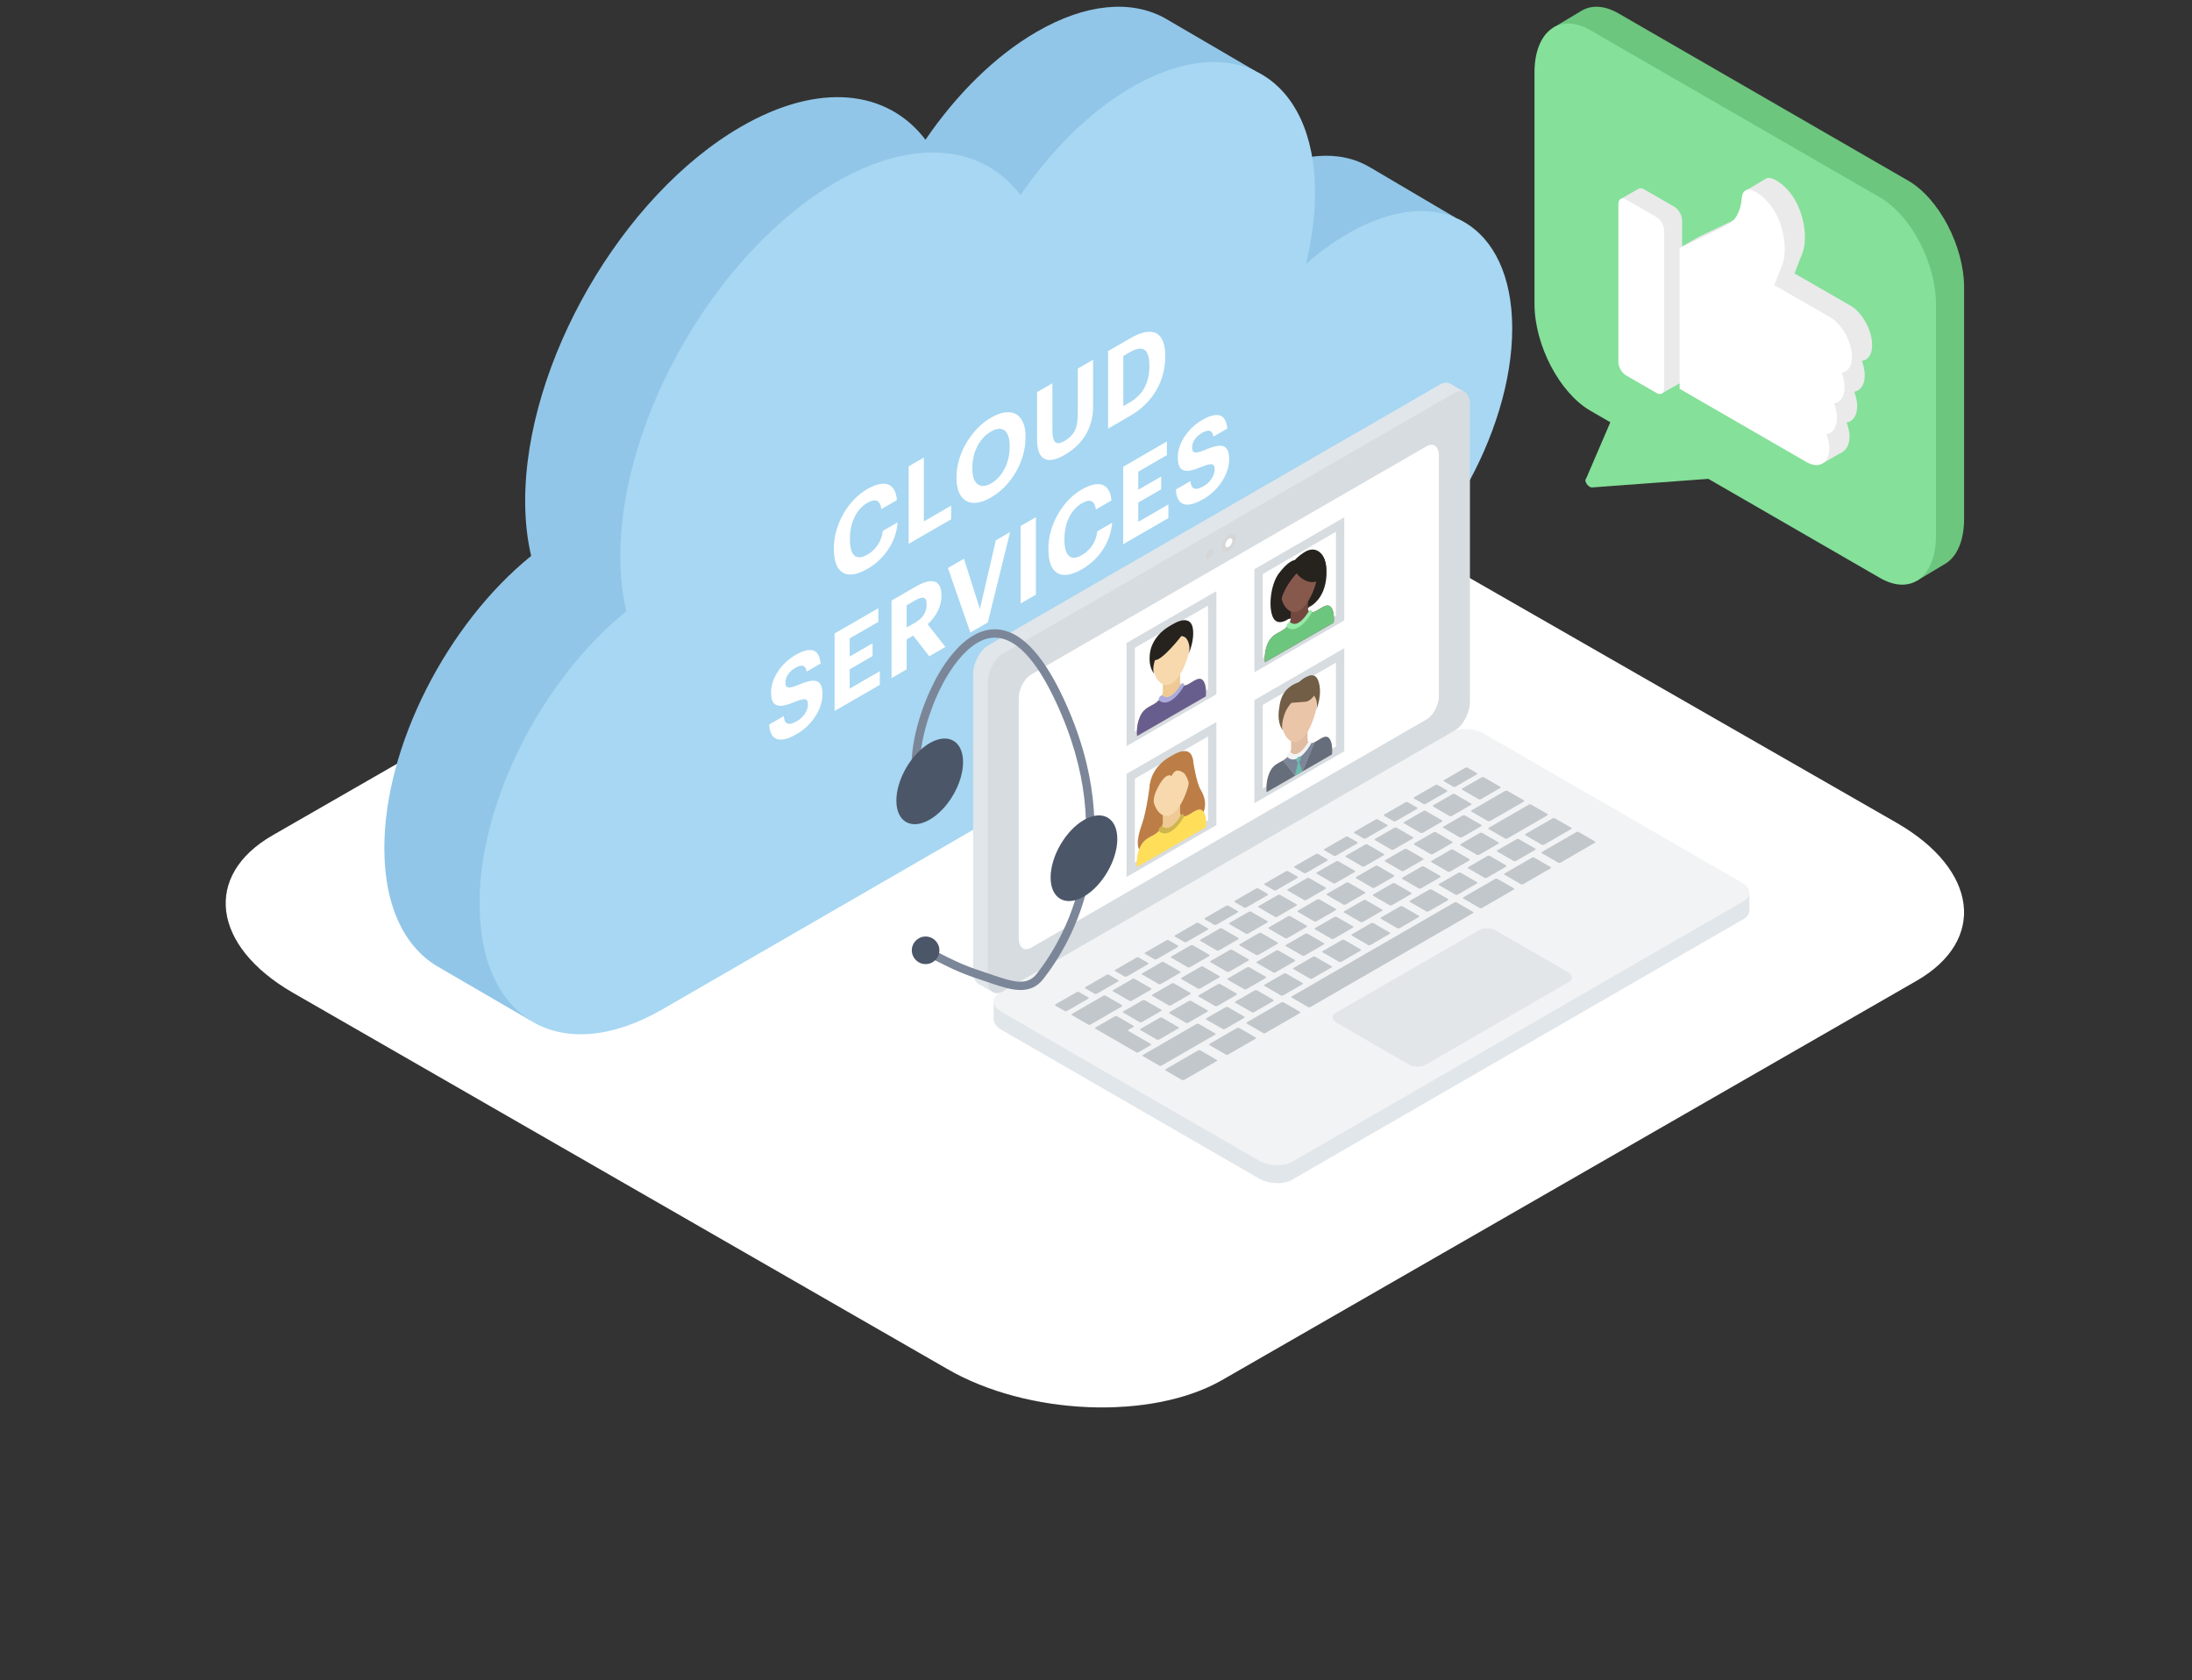<?xml version="1.0" encoding="utf-8" ?>
<svg xmlns="http://www.w3.org/2000/svg" xmlns:xlink="http://www.w3.org/1999/xlink" width="518" height="397">
	<rect width="100%" height="100%" fill="#333333" stroke="none"/>
	<path transform="translate(53.328 96.593)" d="M15.884 138.005L170.497 226.898C189.437 237.907 218.794 239.102 235.462 229.54L399.608 135.174C416.212 125.612 414.128 108.941 394.936 97.869L240.133 9.102C220.878 -1.907 191.836 -3.102 175.169 6.46L11.023 100.826C-5.328 110.262 -3.308 126.933 15.884 138.005Z" fill-rule="evenodd"/>
	<path fill="white" transform="translate(53.328 96.593)" d="M15.884 138.005L170.497 226.898C189.437 237.907 218.794 239.102 235.462 229.54L399.608 135.174C416.212 125.612 414.128 108.941 394.936 97.869L240.133 9.102C220.878 -1.907 191.836 -3.102 175.169 6.46L11.023 100.826C-5.328 110.262 -3.308 126.933 15.884 138.005Z" fill-rule="evenodd"/>
	<path fill="#91C6E8" transform="translate(90.824 1.593)" d="M232.875 37.91L232.872 37.915C225.831 33.728 216.046 34.26 205.223 40.514C201.793 42.495 198.47 44.934 195.302 47.729C196.695 42.019 197.458 36.343 197.458 30.899C197.458 26.079 196.855 21.771 195.753 17.997L205.891 15.218L185.261 3.172C184.974 2.995 184.684 2.824 184.389 2.662L184.067 2.474L184.07 2.495C176.303 -1.593 165.785 -0.794 154.194 5.904C144.292 11.625 135.172 20.748 127.88 31.429C118.918 19.656 102.757 17.678 84.308 28.338C56.126 44.621 33.279 84.222 33.279 116.788C33.279 121.543 33.78 125.872 34.699 129.77C14.908 145.798 0 174.607 0 198.829C0 212.929 5.059 222.733 13.185 227.127L13.158 227.128L34.696 239.656L30.322 229.025C34.409 228.142 38.755 226.43 43.263 223.825L205.119 130.305L205.117 130.304C205.152 130.283 205.187 130.266 205.223 130.245C226.666 117.855 244.049 87.724 244.049 62.945C244.049 62.022 244.017 61.126 243.969 60.243L253.192 49.882L232.875 37.91Z" fill-rule="evenodd"/>
	<path fill="#A7D7F2" transform="translate(113.308 14.658)" d="M205.223 40.524C201.794 42.506 198.47 44.945 195.303 47.739C196.695 42.03 197.458 36.354 197.458 30.91C197.458 3.3 178.088 -7.892 154.195 5.914C144.292 11.636 135.172 20.758 127.881 31.44C118.918 19.667 102.757 17.688 84.308 28.348C56.126 44.632 33.279 84.232 33.279 116.799C33.279 121.554 33.78 125.883 34.699 129.78C14.908 145.809 0 174.617 0 198.84C0 226.45 19.37 237.641 43.263 223.836L192.791 137.439L205.119 130.316C205.119 130.316 205.117 130.315 205.116 130.314C205.152 130.293 205.187 130.276 205.223 130.256C226.666 117.866 244.049 87.735 244.049 62.956C244.049 38.177 226.666 28.134 205.223 40.524" fill-rule="evenodd"/>
	<path fill="#96B4E0" transform="translate(317.979 144.446)" d="M0.552 0.467L0.448 0.527C0.481 0.541 0.515 0.532 0.552 0.467" fill-rule="evenodd"/>
	<path fill="white" transform="translate(197.058 114.3)" d="M7.959 20.105C6.657 20.857 5.513 21.297 4.522 21.424C3.532 21.553 2.704 21.399 2.039 20.965C1.359 20.555 0.85 19.876 0.51 18.926C0.17 17.981 0 16.797 0 15.379L0 15.174C0 13.792 0.199 12.407 0.599 11.024C0.997 9.641 1.551 8.334 2.261 7.104C2.956 5.882 3.783 4.77 4.744 3.761C5.704 2.753 6.746 1.924 7.87 1.276C8.815 0.729 9.699 0.356 10.52 0.155C11.34 -0.045 12.06 -0.052 12.681 0.137C13.287 0.333 13.786 0.737 14.177 1.346C14.568 1.958 14.81 2.799 14.897 3.877L11.218 6.003C11.085 4.969 10.748 4.323 10.209 4.063C9.67 3.802 8.897 3.961 7.892 4.542C6.636 5.268 5.638 6.374 4.899 7.859C4.16 9.347 3.791 11.044 3.791 12.959L3.791 13.164C3.791 15.076 4.148 16.348 4.866 16.974C5.583 17.601 6.599 17.536 7.914 16.776C8.904 16.204 9.721 15.44 10.364 14.489C11.007 13.538 11.402 12.428 11.55 11.165L15.075 9.127C14.972 10.315 14.728 11.452 14.344 12.536C13.959 13.621 13.457 14.624 12.836 15.545C12.216 16.485 11.491 17.34 10.664 18.106C9.835 18.876 8.934 19.542 7.959 20.105" fill-rule="evenodd"/>
	<path fill="white" transform="translate(214.727 108.12)" d="M0 2.075L3.592 0L3.592 15.09L10.043 11.362L10.043 14.591L0 20.393L0 2.075Z" fill-rule="evenodd"/>
	<path fill="white" transform="translate(226.034 97.406)" d="M8.203 16.812C8.868 16.427 9.47 15.935 10.01 15.333C10.549 14.731 11.011 14.055 11.395 13.303C11.765 12.577 12.053 11.779 12.26 10.907C12.467 10.036 12.57 9.14 12.57 8.218L12.57 8.013C12.57 7.124 12.471 6.372 12.27 5.75C12.071 5.133 11.787 4.665 11.418 4.349C11.033 4.041 10.567 3.901 10.02 3.926C9.474 3.953 8.852 4.165 8.159 4.566C7.464 4.967 6.847 5.465 6.307 6.059C5.767 6.653 5.306 7.316 4.922 8.051C4.537 8.803 4.245 9.606 4.046 10.465C3.847 11.323 3.746 12.215 3.746 13.137L3.746 13.342C3.746 14.282 3.857 15.057 4.079 15.673C4.301 16.288 4.611 16.735 5.011 17.018C5.394 17.325 5.86 17.462 6.406 17.428C6.954 17.393 7.553 17.188 8.203 16.812M8.137 20.155C6.894 20.873 5.771 21.288 4.766 21.399C3.761 21.509 2.911 21.348 2.217 20.911C1.508 20.5 0.96 19.836 0.576 18.914C0.191 17.991 0 16.864 0 15.532L0 15.327C0 13.959 0.203 12.588 0.609 11.209C1.016 9.83 1.589 8.516 2.328 7.269C3.052 6.03 3.909 4.897 4.899 3.861C5.89 2.829 6.975 1.97 8.159 1.287C9.356 0.594 10.453 0.184 11.45 0.051C12.448 -0.081 13.308 0.045 14.034 0.429C14.743 0.839 15.301 1.491 15.707 2.382C16.114 3.274 16.316 4.413 16.316 5.795L16.316 6C16.316 7.368 16.121 8.741 15.729 10.12C15.338 11.499 14.787 12.812 14.078 14.058C13.368 15.305 12.511 16.454 11.506 17.504C10.501 18.554 9.378 19.438 8.137 20.155" fill-rule="evenodd"/>
	<path fill="white" transform="translate(245.078 85.011)" d="M6.54 22.468C4.44 23.681 2.826 23.987 1.696 23.384C0.564 22.781 0 21.26 0 18.817L0 7.647L3.613 5.559L3.613 16.473C3.613 18.01 3.831 19 4.268 19.44C4.703 19.879 5.468 19.783 6.562 19.151C7.626 18.535 8.402 17.752 8.89 16.793C9.378 15.838 9.621 14.524 9.621 12.85L9.621 2.088L13.235 0L13.235 11.018C13.235 13.528 12.659 15.753 11.506 17.691C10.353 19.63 8.697 21.222 6.54 22.468" fill-rule="evenodd"/>
	<path fill="white" transform="translate(261.859 78.394)" d="M5.056 16.737C6.666 15.806 7.853 14.623 8.614 13.183C9.374 11.744 9.756 10.068 9.756 8.156L9.756 7.951C9.756 6.072 9.382 4.852 8.636 4.293C7.89 3.734 6.682 3.935 5.012 4.901L3.593 5.72L3.593 17.582L5.056 16.737ZM0 4.568L5.189 1.57C6.577 0.767 7.793 0.276 8.836 0.091C9.878 -0.092 10.746 0 11.441 0.366C12.12 0.76 12.634 1.41 12.982 2.319C13.328 3.23 13.503 4.368 13.503 5.733L13.503 5.938C13.503 7.305 13.328 8.652 12.982 9.979C12.634 11.306 12.113 12.576 11.418 13.779C10.723 14.984 9.856 16.103 8.813 17.142C7.772 18.179 6.556 19.098 5.166 19.901L0 22.886L0 4.568Z" fill-rule="evenodd"/>
	<path fill="white" transform="translate(181.772 153.599)" d="M6.54 19.842C5.446 20.475 4.5 20.881 3.702 21.061C2.904 21.24 2.238 21.219 1.707 20.996C1.175 20.775 0.769 20.377 0.487 19.805C0.207 19.233 0.044 18.498 0 17.602L3.436 15.617C3.48 16.001 3.555 16.347 3.658 16.654C3.762 16.961 3.932 17.174 4.168 17.293C4.404 17.43 4.711 17.472 5.088 17.416C5.465 17.361 5.949 17.16 6.54 16.819C7.338 16.358 7.974 15.764 8.446 15.037C8.919 14.312 9.156 13.589 9.156 12.87C9.156 12.511 9.108 12.231 9.012 12.03C8.916 11.827 8.757 11.696 8.535 11.637C8.299 11.604 7.988 11.633 7.604 11.726C7.22 11.821 6.739 11.981 6.163 12.213C5.144 12.648 4.274 12.941 3.559 13.09C2.841 13.24 2.254 13.225 1.796 13.047C1.322 12.893 0.978 12.564 0.765 12.055C0.55 11.548 0.443 10.85 0.443 9.963C0.443 9.178 0.58 8.375 0.853 7.55C1.127 6.727 1.515 5.922 2.017 5.138C2.519 4.369 3.126 3.644 3.835 2.96C4.545 2.278 5.335 1.684 6.208 1.18C7.995 0.147 9.396 -0.209 10.408 0.117C11.421 0.441 12.002 1.471 12.148 3.203L8.846 5.112C8.742 4.352 8.469 3.901 8.025 3.754C7.582 3.61 6.976 3.759 6.208 4.203C5.409 4.664 4.814 5.201 4.423 5.813C4.031 6.423 3.835 7.036 3.835 7.654C3.835 7.978 3.876 8.241 3.957 8.443C4.038 8.644 4.19 8.765 4.412 8.809C4.619 8.877 4.914 8.87 5.299 8.784C5.683 8.699 6.177 8.533 6.783 8.285C7.744 7.867 8.587 7.572 9.311 7.403C10.035 7.231 10.642 7.211 11.129 7.34C11.617 7.486 11.982 7.813 12.227 8.322C12.471 8.83 12.593 9.557 12.593 10.496C12.593 11.319 12.452 12.164 12.172 13.036C11.89 13.91 11.491 14.75 10.975 15.562C10.457 16.393 9.82 17.178 9.067 17.922C8.314 18.663 7.471 19.305 6.54 19.842" fill-rule="evenodd"/>
	<path fill="white" transform="translate(197.224 143.723)" d="M0 5.97L10.331 0L10.331 3.229L3.569 7.136L3.569 11.415L8.979 8.289L8.979 11.311L3.569 14.437L3.569 18.997L10.687 14.885L10.687 18.114L0 24.288L0 5.97Z" fill-rule="evenodd"/>
	<path fill="white" transform="translate(210.681 137.326)" d="M5.587 9.793C6.488 9.272 7.165 8.658 7.615 7.955C8.066 7.252 8.292 6.463 8.292 5.592L8.292 5.488C8.292 4.551 8.06 4.031 7.594 3.933C7.128 3.834 6.46 4.037 5.587 4.541L3.569 5.707L3.569 10.959L5.587 9.793ZM0 4.592L5.676 1.313C6.608 0.773 7.45 0.398 8.203 0.186C8.957 -0.027 9.6 -0.057 10.132 0.097C10.665 0.25 11.074 0.593 11.363 1.127C11.65 1.66 11.795 2.397 11.795 3.337L11.795 3.439C11.795 4.14 11.714 4.802 11.551 5.426C11.389 6.049 11.159 6.642 10.864 7.205C10.568 7.769 10.221 8.303 9.821 8.807C9.423 9.312 8.994 9.772 8.536 10.189L12.726 15.557L8.912 17.76L5.122 12.881L3.569 13.777L3.569 20.848L0 22.91L0 4.592Z" fill-rule="evenodd"/>
	<path fill="white" transform="translate(224.006 125.726)" d="M0 8.493L3.791 6.302L7.56 18.191L11.329 1.946L14.699 0L9.423 21.366L5.299 23.749L0 8.493Z" fill-rule="evenodd"/>
	<path fill="white" transform="translate(241.188 122.203)" d="M0 2.088L3.613 0L3.613 18.318L0 20.406L0 2.088Z" fill-rule="evenodd"/>
	<path fill="white" transform="translate(247.75 114.395)" d="M7.959 20.105C6.657 20.857 5.513 21.298 4.522 21.425C3.532 21.553 2.705 21.399 2.039 20.964C1.359 20.555 0.85 19.875 0.51 18.927C0.17 17.981 0 16.798 0 15.38L0 15.175C0 13.793 0.199 12.408 0.599 11.024C0.997 9.641 1.552 8.335 2.261 7.105C2.956 5.882 3.783 4.769 4.744 3.761C5.705 2.753 6.746 1.925 7.87 1.275C8.815 0.73 9.699 0.355 10.52 0.155C11.34 -0.045 12.06 -0.051 12.681 0.136C13.287 0.334 13.786 0.736 14.178 1.346C14.568 1.959 14.81 2.798 14.897 3.876L11.218 6.003C11.085 4.968 10.749 4.324 10.209 4.063C9.67 3.802 8.897 3.961 7.893 4.542C6.636 5.268 5.638 6.375 4.899 7.859C4.16 9.347 3.791 11.044 3.791 12.959L3.791 13.164C3.791 15.076 4.148 16.347 4.866 16.974C5.583 17.601 6.599 17.536 7.914 16.775C8.904 16.204 9.722 15.441 10.364 14.489C11.007 13.537 11.402 12.428 11.55 11.166L15.075 9.128C14.973 10.314 14.728 11.453 14.344 12.535C13.959 13.621 13.457 14.624 12.836 15.544C12.216 16.486 11.491 17.339 10.664 18.107C9.835 18.876 8.934 19.543 7.959 20.105" fill-rule="evenodd"/>
	<path fill="white" transform="translate(265.419 104.32)" d="M0 5.971L10.331 0L10.331 3.229L3.569 7.137L3.569 11.416L8.979 8.289L8.979 11.311L3.569 14.438L3.569 18.998L10.686 14.885L10.686 18.114L0 24.289L0 5.971Z" fill-rule="evenodd"/>
	<path fill="white" transform="translate(277.878 98.069)" d="M6.541 19.843C5.446 20.475 4.501 20.88 3.703 21.06C2.904 21.24 2.239 21.218 1.707 20.997C1.176 20.775 0.769 20.376 0.488 19.805C0.207 19.233 0.045 18.498 0 17.603L3.437 15.616C3.481 16.001 3.555 16.347 3.659 16.654C3.762 16.962 3.932 17.174 4.169 17.293C4.404 17.431 4.712 17.472 5.089 17.416C5.465 17.361 5.949 17.161 6.541 16.82C7.339 16.359 7.974 15.765 8.447 15.038C8.92 14.312 9.157 13.589 9.157 12.87C9.157 12.511 9.108 12.23 9.013 12.031C8.917 11.827 8.758 11.697 8.536 11.637C8.3 11.604 7.989 11.633 7.605 11.726C7.221 11.822 6.74 11.982 6.163 12.213C5.144 12.648 4.275 12.941 3.56 13.091C2.841 13.239 2.255 13.226 1.796 13.047C1.322 12.893 0.979 12.564 0.766 12.054C0.551 11.548 0.444 10.85 0.444 9.963C0.444 9.178 0.58 8.374 0.854 7.55C1.127 6.726 1.516 5.922 2.018 5.138C2.52 4.368 3.126 3.644 3.836 2.96C4.545 2.277 5.336 1.683 6.208 1.179C7.996 0.147 9.396 -0.208 10.409 0.117C11.421 0.441 12.002 1.47 12.149 3.204L8.847 5.113C8.742 4.352 8.47 3.9 8.026 3.753C7.582 3.611 6.977 3.759 6.208 4.202C5.41 4.663 4.814 5.201 4.423 5.812C4.032 6.423 3.836 7.036 3.836 7.654C3.836 7.978 3.876 8.241 3.957 8.443C4.039 8.644 4.19 8.765 4.412 8.809C4.619 8.876 4.915 8.87 5.3 8.784C5.684 8.699 6.178 8.532 6.784 8.286C7.745 7.868 8.588 7.572 9.312 7.402C10.036 7.232 10.643 7.211 11.13 7.339C11.617 7.486 11.983 7.814 12.228 8.323C12.472 8.829 12.593 9.556 12.593 10.495C12.593 11.318 12.453 12.165 12.172 13.036C11.891 13.909 11.491 14.749 10.975 15.562C10.457 16.392 9.821 17.177 9.068 17.921C8.314 18.663 7.472 19.305 6.541 19.843" fill-rule="evenodd"/>
	<path fill="#E1E6EA" transform="matrix(-1 0 0 1 241.048 236.841)" d="M6.237 0L6.237 3.893C6.237 3.893 -0.337 3.368 0.014 3.298C0.364 3.227 6.237 0 6.237 0" fill-rule="evenodd"/>
	<path fill="#E1E6EA" transform="matrix(-1 0 0 1 413.382 211.018)" d="M0 0L0 4.227L5.875 2.114L0 0Z" fill-rule="evenodd"/>
	<path fill="#E1E6EA" transform="matrix(-1 0 0 1 413.382 176.494)" d="M108.128 102.333L1.327 40.67C0.44 40.159 0.004 39.472 0 38.75C-0.005 37.872 0.632 36.943 1.88 36.224L62.741 1.085C65.01 -0.226 68.477 -0.369 70.443 0.766L177.245 62.428C179.211 63.563 178.962 65.564 176.692 66.875L115.831 102.013C113.561 103.324 110.094 103.468 108.128 102.333" fill-rule="evenodd"/>
	<path fill="#E1E6EA" transform="matrix(-1 0 0 1 234.811 228.718)" d="M3.536 3.815L0.076 5.773L0 0L3.536 3.815Z" fill-rule="evenodd"/>
	<path fill="#E1E6EA" transform="matrix(-1 0 0 1 346.247 90.784)" d="M3.387 0L0 1.92L5.385 5.391L3.387 0Z" fill-rule="evenodd"/>
	<path fill="#E1E6EA" transform="matrix(-1 0 0 1 343.908 90.414)" d="M110.376 141.897L3.574 80.235C1.608 79.099 0 76.026 0 73.404L0 3.128C0 0.506 1.608 -0.71 3.574 0.426L110.376 62.087C112.342 63.222 113.951 66.296 113.951 68.918L113.951 139.194C113.951 141.815 112.342 143.032 110.376 141.897" fill-rule="evenodd"/>
	<path fill="#F2F3F4" transform="matrix(-1 0 0 1 413.382 172.267)" d="M108.128 102.333L1.327 40.67C0.44 40.159 0.004 39.472 0 38.751C-0.005 37.872 0.632 36.943 1.88 36.224L62.741 1.085C65.01 -0.226 68.477 -0.369 70.443 0.766L177.245 62.428C179.211 63.563 178.962 65.564 176.692 66.875L115.831 102.013C113.561 103.324 110.094 103.468 108.128 102.333" fill-rule="evenodd"/>
	<path fill="#D7DCE0" transform="matrix(-1 0 0 1 347.365 92.381)" d="M110.376 141.896L3.574 80.235C1.609 79.099 0 76.026 0 73.405L0 3.128C0 0.506 1.609 -0.71 3.574 0.425L110.376 62.088C112.342 63.222 113.951 66.296 113.951 68.918L113.951 139.195C113.951 141.815 112.342 143.032 110.376 141.896" fill-rule="evenodd"/>
	<path fill="white" transform="matrix(-1 0 0 1 340.033 105.104)" d="M96.376 118.856L2.91 64.893C1.31 63.969 0 61.467 0 59.333L0 2.546C0 0.412 1.31 -0.578 2.91 0.346L96.376 54.309C97.977 55.233 99.286 57.735 99.286 59.869L99.286 116.656C99.286 118.79 97.977 119.78 96.376 118.856" fill-rule="evenodd"/>
	<path fill="#D6D6D6" transform="matrix(-1 0 0 1 292.091 126.059)" d="M3.403 3.179C3.403 4.265 2.64 4.704 1.701 4.162C0.762 3.62 0 2.299 0 1.215C0 0.13 0.762 -0.31 1.701 0.232C2.64 0.775 3.403 2.095 3.403 3.179" fill-rule="evenodd"/>
	<path fill="white" transform="matrix(-1 0 0 1 291.218 127.187)" d="M1.656 1.548C1.656 2.075 1.285 2.29 0.828 2.025C0.37 1.762 0 1.119 0 0.591C0 0.063 0.37 -0.151 0.828 0.113C1.285 0.377 1.656 1.02 1.656 1.548" fill-rule="evenodd"/>
	<path fill="#D6D6D6" transform="matrix(-1 0 0 1 286.644 129.828)" d="M1.656 1.548C1.656 2.075 1.285 2.29 0.828 2.025C0.37 1.762 0 1.119 0 0.591C0 0.063 0.37 -0.151 0.828 0.113C1.285 0.377 1.656 1.02 1.656 1.548" fill-rule="evenodd"/>
	<path fill="#C2C7CC" transform="matrix(-1 0 0 1 354.619 183.627)" d="M3.973 0.048L0.083 2.294C-0.053 2.373 -0.018 2.52 0.16 2.624L4.613 5.195C4.791 5.298 5.047 5.318 5.183 5.239L9.074 2.993C9.21 2.915 9.175 2.766 8.997 2.663L4.545 0.093C4.366 -0.01 4.109 -0.031 3.973 0.048" fill-rule="evenodd"/>
	<path fill="#C2C7CC" transform="matrix(-1 0 0 1 347.743 187.597)" d="M0.161 2.624L4.613 5.194C4.793 5.298 5.049 5.318 5.185 5.239L9.075 2.993C9.211 2.914 9.177 2.766 8.997 2.664L4.545 0.093C4.366 -0.01 4.109 -0.031 3.974 0.048L0.083 2.294C-0.053 2.373 -0.019 2.52 0.161 2.624" fill-rule="evenodd"/>
	<path fill="#C2C7CC" transform="matrix(-1 0 0 1 340.867 191.567)" d="M0.161 2.624L4.613 5.194C4.792 5.298 5.049 5.318 5.185 5.239L9.075 2.993C9.211 2.914 9.177 2.767 8.997 2.664L4.545 0.093C4.366 -0.01 4.109 -0.031 3.973 0.048L0.083 2.294C-0.053 2.373 -0.019 2.52 0.161 2.624" fill-rule="evenodd"/>
	<path fill="#C2C7CC" transform="matrix(-1 0 0 1 333.991 195.537)" d="M5.184 5.24L9.074 2.993C9.211 2.914 9.176 2.767 8.997 2.663L4.544 0.092C4.366 -0.01 4.11 -0.031 3.974 0.048L0.083 2.294C-0.053 2.372 -0.018 2.521 0.161 2.624L4.613 5.194C4.792 5.297 5.048 5.318 5.184 5.24" fill-rule="evenodd"/>
	<path fill="#C2C7CC" transform="matrix(-1 0 0 1 327.115 199.507)" d="M8.997 2.663L4.545 0.093C4.366 -0.01 4.11 -0.031 3.974 0.048L0.083 2.294C-0.053 2.373 -0.018 2.521 0.161 2.624L4.613 5.195C4.792 5.297 5.048 5.318 5.184 5.239L9.074 2.993C9.211 2.915 9.175 2.767 8.997 2.663" fill-rule="evenodd"/>
	<path fill="#C2C7CC" transform="matrix(-1 0 0 1 320.239 203.477)" d="M8.997 2.663L4.545 0.093C4.366 -0.01 4.109 -0.031 3.974 0.048L0.083 2.294C-0.053 2.373 -0.019 2.521 0.161 2.624L4.613 5.195C4.792 5.297 5.048 5.318 5.184 5.239L9.075 2.993C9.211 2.915 9.176 2.767 8.997 2.663" fill-rule="evenodd"/>
	<path fill="#C2C7CC" transform="matrix(-1 0 0 1 313.363 207.447)" d="M0.161 2.624L4.612 5.194C4.792 5.297 5.048 5.318 5.184 5.239L9.075 2.993C9.211 2.914 9.176 2.767 8.996 2.663L4.545 0.093C4.365 -0.01 4.109 -0.031 3.973 0.048L0.083 2.295C-0.053 2.372 -0.019 2.52 0.161 2.624" fill-rule="evenodd"/>
	<path fill="#C2C7CC" transform="matrix(-1 0 0 1 306.487 211.416)" d="M8.997 2.663L4.545 0.093C4.366 -0.01 4.11 -0.031 3.974 0.048L0.083 2.295C-0.053 2.373 -0.018 2.52 0.161 2.624L4.613 5.194C4.791 5.297 5.048 5.318 5.185 5.239L9.074 2.993C9.21 2.915 9.176 2.767 8.997 2.663" fill-rule="evenodd"/>
	<path fill="#C2C7CC" transform="matrix(-1 0 0 1 299.611 215.387)" d="M8.997 2.663L4.545 0.093C4.366 -0.01 4.11 -0.031 3.974 0.048L0.083 2.294C-0.053 2.373 -0.018 2.52 0.161 2.624L4.613 5.194C4.792 5.297 5.048 5.318 5.184 5.239L9.074 2.992C9.211 2.915 9.176 2.766 8.997 2.663" fill-rule="evenodd"/>
	<path fill="#C2C7CC" transform="matrix(-1 0 0 1 292.735 219.356)" d="M8.997 2.663L4.544 0.093C4.366 -0.01 4.109 -0.031 3.974 0.048L0.083 2.294C-0.053 2.372 -0.018 2.52 0.161 2.624L4.613 5.194C4.792 5.297 5.048 5.318 5.184 5.239L9.074 2.992C9.211 2.915 9.175 2.766 8.997 2.663" fill-rule="evenodd"/>
	<path fill="#C2C7CC" transform="matrix(-1 0 0 1 285.859 223.326)" d="M8.997 2.663L4.545 0.093C4.366 -0.01 4.109 -0.031 3.974 0.048L0.083 2.294C-0.053 2.372 -0.019 2.52 0.161 2.624L4.613 5.194C4.792 5.298 5.048 5.318 5.184 5.239L9.075 2.993C9.211 2.915 9.176 2.766 8.997 2.663" fill-rule="evenodd"/>
	<path fill="#C2C7CC" transform="matrix(-1 0 0 1 278.983 227.296)" d="M8.997 2.664L4.545 0.093C4.365 -0.01 4.109 -0.031 3.973 0.048L0.083 2.294C-0.053 2.373 -0.019 2.52 0.161 2.624L4.613 5.195C4.792 5.298 5.049 5.318 5.185 5.239L9.075 2.993C9.211 2.915 9.177 2.766 8.997 2.664" fill-rule="evenodd"/>
	<path fill="#C2C7CC" transform="matrix(-1 0 0 1 272.107 231.266)" d="M8.997 2.664L4.545 0.093C4.365 -0.01 4.109 -0.031 3.973 0.048L0.083 2.294C-0.053 2.373 -0.019 2.52 0.161 2.624L4.613 5.195C4.792 5.298 5.049 5.318 5.184 5.239L9.075 2.993C9.211 2.915 9.177 2.767 8.997 2.664" fill-rule="evenodd"/>
	<path fill="#C2C7CC" transform="matrix(-1 0 0 1 265.231 235.236)" d="M11.86 4.317L4.544 0.093C4.366 -0.011 4.11 -0.031 3.974 0.049L0.083 2.294C-0.053 2.373 -0.018 2.52 0.161 2.624L7.476 6.848C7.655 6.951 7.912 6.971 8.048 6.892L11.937 4.646C12.074 4.568 12.039 4.419 11.86 4.317" fill-rule="evenodd"/>
	<path fill="#C2C7CC" transform="matrix(-1 0 0 1 350.143 192.636)" d="M5.185 5.239L9.075 2.993C9.211 2.914 9.176 2.766 8.997 2.664L4.544 0.093C4.366 -0.01 4.11 -0.031 3.974 0.048L0.083 2.294C-0.053 2.372 -0.018 2.52 0.161 2.624L4.613 5.194C4.792 5.298 5.048 5.318 5.185 5.239" fill-rule="evenodd"/>
	<path fill="#C2C7CC" transform="matrix(-1 0 0 1 343.267 196.606)" d="M3.973 0.048L0.083 2.294C-0.053 2.373 -0.018 2.521 0.16 2.623L4.613 5.195C4.791 5.297 5.048 5.318 5.183 5.239L9.074 2.993C9.21 2.915 9.175 2.767 8.997 2.663L4.544 0.093C4.366 -0.01 4.109 -0.031 3.973 0.048" fill-rule="evenodd"/>
	<path fill="#C2C7CC" transform="matrix(-1 0 0 1 336.391 200.576)" d="M5.184 5.239L9.074 2.993C9.21 2.914 9.175 2.767 8.996 2.663L4.544 0.092C4.366 -0.01 4.109 -0.031 3.974 0.048L0.083 2.294C-0.053 2.372 -0.018 2.521 0.161 2.624L4.612 5.194C4.792 5.297 5.048 5.318 5.184 5.239" fill-rule="evenodd"/>
	<path fill="#C2C7CC" transform="matrix(-1 0 0 1 329.515 204.545)" d="M3.973 0.048L0.083 2.294C-0.053 2.373 -0.018 2.521 0.161 2.623L4.613 5.195C4.792 5.297 5.048 5.318 5.184 5.239L9.074 2.993C9.21 2.915 9.176 2.767 8.996 2.663L4.545 0.093C4.365 -0.01 4.109 -0.031 3.973 0.048" fill-rule="evenodd"/>
	<path fill="#C2C7CC" transform="matrix(-1 0 0 1 322.639 208.515)" d="M3.973 0.048L0.083 2.294C-0.053 2.373 -0.018 2.521 0.161 2.624L4.613 5.195C4.792 5.297 5.048 5.318 5.184 5.239L9.074 2.993C9.21 2.915 9.176 2.767 8.996 2.663L4.545 0.093C4.365 -0.01 4.109 -0.031 3.973 0.048" fill-rule="evenodd"/>
	<path fill="#C2C7CC" transform="matrix(-1 0 0 1 315.763 212.485)" d="M3.973 0.048L0.083 2.294C-0.053 2.373 -0.018 2.521 0.161 2.624L4.613 5.195C4.791 5.297 5.048 5.318 5.184 5.239L9.074 2.993C9.21 2.915 9.175 2.767 8.996 2.663L4.545 0.093C4.365 -0.01 4.109 -0.031 3.973 0.048" fill-rule="evenodd"/>
	<path fill="#C2C7CC" transform="matrix(-1 0 0 1 308.887 216.455)" d="M3.973 0.048L0.083 2.294C-0.053 2.373 -0.018 2.52 0.16 2.624L4.613 5.194C4.791 5.297 5.048 5.318 5.183 5.239L9.074 2.993C9.21 2.915 9.175 2.767 8.997 2.663L4.544 0.093C4.366 -0.01 4.109 -0.031 3.973 0.048" fill-rule="evenodd"/>
	<path fill="#C2C7CC" transform="matrix(-1 0 0 1 302.011 220.425)" d="M3.973 0.048L0.083 2.295C-0.053 2.373 -0.018 2.52 0.161 2.624L4.613 5.194C4.792 5.297 5.048 5.318 5.184 5.239L9.074 2.993C9.21 2.915 9.176 2.767 8.996 2.663L4.545 0.093C4.365 -0.01 4.109 -0.031 3.973 0.048" fill-rule="evenodd"/>
	<path fill="#C2C7CC" transform="matrix(-1 0 0 1 295.135 224.395)" d="M0.161 2.624L4.612 5.194C4.792 5.297 5.048 5.317 5.184 5.239L9.075 2.992C9.211 2.914 9.176 2.766 8.996 2.663L4.545 0.093C4.365 -0.01 4.109 -0.031 3.973 0.048L0.083 2.294C-0.053 2.372 -0.019 2.52 0.161 2.624" fill-rule="evenodd"/>
	<path fill="#C2C7CC" transform="matrix(-1 0 0 1 288.259 228.365)" d="M0.161 2.624L4.613 5.194C4.792 5.298 5.049 5.318 5.185 5.239L9.075 2.993C9.211 2.914 9.176 2.766 8.997 2.664L4.545 0.093C4.365 -0.01 4.109 -0.031 3.973 0.048L0.083 2.294C-0.053 2.372 -0.019 2.52 0.161 2.624" fill-rule="evenodd"/>
	<path fill="#C2C7CC" transform="matrix(-1 0 0 1 281.383 232.335)" d="M0.161 2.624L4.613 5.194C4.792 5.298 5.049 5.318 5.184 5.239L9.075 2.993C9.211 2.914 9.176 2.766 8.997 2.664L4.545 0.093C4.365 -0.01 4.109 -0.031 3.973 0.048L0.083 2.294C-0.053 2.372 -0.019 2.52 0.161 2.624" fill-rule="evenodd"/>
	<path fill="#C2C7CC" transform="matrix(-1 0 0 1 274.507 236.305)" d="M8.997 2.663L4.545 0.093C4.366 -0.01 4.11 -0.031 3.974 0.048L0.083 2.294C-0.053 2.373 -0.018 2.52 0.161 2.623L4.613 5.195C4.792 5.297 5.048 5.318 5.185 5.239L9.074 2.993C9.21 2.915 9.176 2.766 8.997 2.663" fill-rule="evenodd"/>
	<path fill="#C2C7CC" transform="matrix(-1 0 0 1 272.043 240.096)" d="M5.361 3.543L0.083 6.589C-0.053 6.668 -0.018 6.817 0.161 6.92L2.944 8.526C3.122 8.63 3.379 8.65 3.514 8.572L13.177 2.992C13.313 2.914 13.278 2.766 13.099 2.663L8.648 0.093C8.468 -0.01 8.212 -0.031 8.076 0.048L4.186 2.294C4.049 2.372 4.084 2.52 4.263 2.624L5.284 3.213C5.463 3.317 5.498 3.464 5.361 3.543" fill-rule="evenodd"/>
	<path fill="#C2C7CC" transform="matrix(-1 0 0 1 360.187 186.831)" d="M0.161 2.624L8.003 7.152C8.181 7.255 8.437 7.275 8.574 7.196L12.464 4.951C12.6 4.872 12.565 4.723 12.387 4.621L4.544 0.092C4.366 -0.01 4.11 -0.031 3.974 0.048L0.083 2.294C-0.053 2.372 -0.018 2.521 0.161 2.624" fill-rule="evenodd"/>
	<path fill="#C2C7CC" transform="matrix(-1 0 0 1 362.892 198.235)" d="M0.161 2.624L4.612 5.194C4.792 5.297 5.048 5.318 5.184 5.239L9.075 2.993C9.211 2.914 9.176 2.766 8.996 2.663L4.545 0.092C4.366 -0.01 4.109 -0.031 3.974 0.048L0.083 2.294C-0.053 2.372 -0.019 2.52 0.161 2.624" fill-rule="evenodd"/>
	<path fill="#C2C7CC" transform="matrix(-1 0 0 1 356.016 202.205)" d="M0.161 2.624L4.612 5.194C4.792 5.297 5.048 5.318 5.184 5.239L9.075 2.993C9.211 2.914 9.176 2.766 8.996 2.663L4.545 0.092C4.365 -0.01 4.109 -0.031 3.973 0.048L0.083 2.294C-0.053 2.372 -0.019 2.521 0.161 2.624" fill-rule="evenodd"/>
	<path fill="#C2C7CC" transform="matrix(-1 0 0 1 349.14 206.175)" d="M8.997 2.663L4.545 0.093C4.366 -0.01 4.11 -0.031 3.974 0.048L0.083 2.294C-0.053 2.373 -0.018 2.521 0.161 2.623L4.613 5.195C4.791 5.297 5.048 5.318 5.184 5.239L9.074 2.993C9.21 2.915 9.176 2.767 8.997 2.663" fill-rule="evenodd"/>
	<path fill="#C2C7CC" transform="matrix(-1 0 0 1 342.263 210.145)" d="M0.161 2.624L4.613 5.194C4.792 5.297 5.048 5.318 5.184 5.239L9.074 2.993C9.211 2.914 9.175 2.767 8.997 2.663L4.544 0.092C4.366 -0.01 4.11 -0.031 3.974 0.048L0.083 2.294C-0.053 2.372 -0.018 2.521 0.161 2.624" fill-rule="evenodd"/>
	<path fill="#C2C7CC" transform="matrix(-1 0 0 1 335.387 214.114)" d="M0.161 2.624L4.612 5.194C4.792 5.297 5.048 5.318 5.184 5.239L9.074 2.993C9.211 2.914 9.175 2.767 8.997 2.663L4.544 0.093C4.366 -0.01 4.109 -0.031 3.974 0.048L0.083 2.294C-0.053 2.372 -0.018 2.521 0.161 2.624" fill-rule="evenodd"/>
	<path fill="#C2C7CC" transform="matrix(-1 0 0 1 328.512 218.084)" d="M0.161 2.624L4.612 5.194C4.792 5.297 5.048 5.318 5.184 5.239L9.075 2.993C9.211 2.914 9.176 2.767 8.996 2.663L4.545 0.093C4.366 -0.01 4.109 -0.031 3.974 0.048L0.083 2.294C-0.053 2.372 -0.019 2.521 0.161 2.624" fill-rule="evenodd"/>
	<path fill="#C2C7CC" transform="matrix(-1 0 0 1 321.635 222.054)" d="M0.161 2.624L4.612 5.194C4.792 5.297 5.048 5.318 5.184 5.239L9.075 2.993C9.211 2.915 9.176 2.767 8.996 2.663L4.545 0.093C4.365 -0.01 4.109 -0.031 3.973 0.048L0.083 2.294C-0.053 2.372 -0.019 2.521 0.161 2.624" fill-rule="evenodd"/>
	<path fill="#C2C7CC" transform="matrix(-1 0 0 1 314.759 226.024)" d="M0.161 2.624L4.613 5.194C4.792 5.297 5.049 5.318 5.184 5.239L9.075 2.993C9.211 2.914 9.176 2.767 8.997 2.663L4.545 0.093C4.365 -0.01 4.109 -0.031 3.973 0.048L0.083 2.295C-0.053 2.372 -0.019 2.52 0.161 2.624" fill-rule="evenodd"/>
	<path fill="#C2C7CC" transform="matrix(-1 0 0 1 307.883 229.994)" d="M0.161 2.624L4.613 5.194C4.792 5.298 5.048 5.318 5.185 5.239L9.075 2.993C9.211 2.914 9.176 2.767 8.997 2.663L4.544 0.093C4.366 -0.01 4.11 -0.031 3.974 0.048L0.083 2.295C-0.053 2.372 -0.018 2.52 0.161 2.624" fill-rule="evenodd"/>
	<path fill="#C2C7CC" transform="matrix(-1 0 0 1 301.007 233.964)" d="M0.161 2.624L4.612 5.194C4.792 5.298 5.048 5.318 5.184 5.239L9.075 2.993C9.211 2.914 9.176 2.766 8.996 2.663L4.545 0.093C4.366 -0.01 4.109 -0.031 3.974 0.048L0.083 2.294C-0.053 2.373 -0.019 2.52 0.161 2.624" fill-rule="evenodd"/>
	<path fill="#C2C7CC" transform="matrix(-1 0 0 1 294.131 237.934)" d="M0.161 2.624L4.612 5.194C4.792 5.298 5.048 5.318 5.184 5.239L9.075 2.993C9.211 2.914 9.176 2.766 8.996 2.664L4.545 0.093C4.365 -0.01 4.109 -0.031 3.973 0.048L0.083 2.294C-0.053 2.373 -0.019 2.52 0.161 2.624" fill-rule="evenodd"/>
	<path fill="#C2C7CC" transform="matrix(-1 0 0 1 287.255 241.904)" d="M0.161 2.624L12.714 9.871C12.893 9.975 13.149 9.995 13.285 9.915L17.176 7.67C17.312 7.591 17.277 7.444 17.098 7.34L4.545 0.092C4.365 -0.01 4.109 -0.031 3.973 0.048L0.083 2.294C-0.053 2.372 -0.018 2.52 0.161 2.624" fill-rule="evenodd"/>
	<path fill="#C2C7CC" transform="matrix(-1 0 0 1 371.401 193.316)" d="M3.973 0.048L0.083 2.295C-0.053 2.373 -0.018 2.52 0.161 2.624L6.469 6.266C6.648 6.369 6.904 6.389 7.04 6.311L10.931 4.065C11.066 3.986 11.032 3.838 10.853 3.735L4.545 0.093C4.365 -0.01 4.109 -0.031 3.973 0.048" fill-rule="evenodd"/>
	<path fill="#C2C7CC" transform="matrix(-1 0 0 1 377.01 196.555)" d="M12.579 4.731L4.544 0.093C4.366 -0.01 4.11 -0.031 3.974 0.048L0.083 2.294C-0.053 2.372 -0.018 2.52 0.161 2.623L8.195 7.262C8.374 7.365 8.63 7.386 8.766 7.307L12.657 5.061C12.793 4.983 12.758 4.834 12.579 4.731" fill-rule="evenodd"/>
	<path fill="#C2C7CC" transform="matrix(-1 0 0 1 366.527 202.607)" d="M10.918 3.772L4.545 0.093C4.365 -0.011 4.109 -0.031 3.973 0.049L0.083 2.294C-0.053 2.373 -0.019 2.521 0.161 2.624L6.534 6.303C6.712 6.406 6.969 6.427 7.104 6.348L10.995 4.101C11.131 4.024 11.097 3.876 10.918 3.772" fill-rule="evenodd"/>
	<path fill="#C2C7CC" transform="matrix(-1 0 0 1 357.833 207.627)" d="M11.955 4.371L4.545 0.093C4.366 -0.01 4.11 -0.031 3.974 0.048L0.083 2.294C-0.053 2.373 -0.018 2.52 0.161 2.624L7.571 6.902C7.75 7.005 8.006 7.026 8.142 6.946L12.032 4.701C12.168 4.622 12.134 4.474 11.955 4.371" fill-rule="evenodd"/>
	<path fill="#C2C7CC" transform="matrix(-1 0 0 1 348.192 213.193)" d="M0.161 2.624L38.481 24.748C38.66 24.852 38.916 24.871 39.052 24.793L42.943 22.547C43.078 22.468 43.044 22.32 42.866 22.217L4.544 0.093C4.366 -0.01 4.11 -0.031 3.974 0.048L0.083 2.294C-0.053 2.372 -0.018 2.52 0.161 2.624" fill-rule="evenodd"/>
	<path fill="#C2C7CC" transform="matrix(-1 0 0 1 307.289 236.808)" d="M12.579 4.731L4.545 0.093C4.366 -0.01 4.109 -0.031 3.973 0.048L0.083 2.294C-0.053 2.372 -0.018 2.521 0.16 2.624L8.195 7.263C8.374 7.365 8.63 7.386 8.766 7.308L12.656 5.061C12.793 4.983 12.758 4.835 12.579 4.731" fill-rule="evenodd"/>
	<path fill="#C2C7CC" transform="matrix(-1 0 0 1 296.806 242.86)" d="M10.918 3.773L4.545 0.092C4.366 -0.01 4.11 -0.031 3.974 0.048L0.083 2.295C-0.053 2.372 -0.018 2.521 0.161 2.624L6.534 6.304C6.713 6.406 6.969 6.427 7.105 6.348L10.996 4.102C11.132 4.024 11.097 3.875 10.918 3.773" fill-rule="evenodd"/>
	<path fill="#C2C7CC" transform="matrix(-1 0 0 1 287.622 248.163)" d="M12.114 4.463L4.544 0.093C4.366 -0.01 4.11 -0.031 3.974 0.048L0.083 2.294C-0.053 2.373 -0.018 2.521 0.161 2.623L7.73 6.994C7.909 7.097 8.166 7.118 8.301 7.039L12.192 4.793C12.328 4.714 12.294 4.567 12.114 4.463" fill-rule="evenodd"/>
	<path fill="#C2C7CC" transform="matrix(-1 0 0 1 354.209 196.765)" d="M5.184 5.24L9.075 2.993C9.21 2.914 9.176 2.767 8.996 2.663L4.545 0.092C4.365 -0.01 4.109 -0.031 3.973 0.048L0.083 2.294C-0.053 2.372 -0.019 2.521 0.161 2.624L4.612 5.194C4.792 5.297 5.048 5.318 5.184 5.24" fill-rule="evenodd"/>
	<path fill="#C2C7CC" transform="matrix(-1 0 0 1 347.333 200.735)" d="M5.184 5.239L9.074 2.993C9.211 2.914 9.176 2.767 8.997 2.663L4.544 0.092C4.366 -0.01 4.11 -0.031 3.974 0.048L0.083 2.295C-0.053 2.372 -0.018 2.521 0.161 2.624L4.613 5.194C4.792 5.297 5.048 5.318 5.184 5.239" fill-rule="evenodd"/>
	<path fill="#C2C7CC" transform="matrix(-1 0 0 1 340.457 204.705)" d="M0.161 2.624L4.612 5.194C4.792 5.297 5.048 5.318 5.184 5.239L9.074 2.993C9.211 2.914 9.175 2.767 8.997 2.663L4.544 0.093C4.366 -0.01 4.109 -0.031 3.974 0.048L0.083 2.295C-0.053 2.372 -0.018 2.52 0.161 2.624" fill-rule="evenodd"/>
	<path fill="#C2C7CC" transform="matrix(-1 0 0 1 333.581 208.675)" d="M8.997 2.663L4.545 0.093C4.366 -0.01 4.109 -0.031 3.974 0.048L0.083 2.294C-0.053 2.373 -0.019 2.52 0.161 2.624L4.613 5.194C4.793 5.298 5.049 5.318 5.185 5.239L9.075 2.993C9.211 2.915 9.177 2.766 8.997 2.663" fill-rule="evenodd"/>
	<path fill="#C2C7CC" transform="matrix(-1 0 0 1 326.705 212.645)" d="M8.997 2.663L4.545 0.093C4.365 -0.01 4.109 -0.031 3.973 0.048L0.083 2.294C-0.053 2.372 -0.019 2.52 0.161 2.624L4.613 5.194C4.792 5.298 5.049 5.318 5.185 5.239L9.075 2.993C9.211 2.915 9.177 2.766 8.997 2.663" fill-rule="evenodd"/>
	<path fill="#C2C7CC" transform="matrix(-1 0 0 1 319.829 216.615)" d="M8.997 2.664L4.545 0.093C4.365 -0.01 4.109 -0.031 3.973 0.048L0.083 2.294C-0.053 2.372 -0.019 2.52 0.161 2.624L4.613 5.195C4.792 5.298 5.049 5.318 5.184 5.239L9.075 2.993C9.211 2.915 9.176 2.766 8.997 2.664" fill-rule="evenodd"/>
	<path fill="#C2C7CC" transform="matrix(-1 0 0 1 312.953 220.585)" d="M8.997 2.663L4.544 0.093C4.366 -0.01 4.109 -0.031 3.974 0.048L0.083 2.294C-0.053 2.373 -0.018 2.52 0.161 2.623L4.613 5.195C4.792 5.297 5.048 5.318 5.184 5.239L9.074 2.993C9.211 2.915 9.175 2.766 8.997 2.663" fill-rule="evenodd"/>
	<path fill="#C2C7CC" transform="matrix(-1 0 0 1 306.077 224.555)" d="M5.184 5.239L9.075 2.993C9.21 2.914 9.176 2.766 8.996 2.663L4.545 0.092C4.366 -0.01 4.109 -0.031 3.974 0.048L0.083 2.294C-0.053 2.372 -0.019 2.521 0.161 2.624L4.612 5.194C4.792 5.297 5.048 5.318 5.184 5.239" fill-rule="evenodd"/>
	<path fill="#C2C7CC" transform="matrix(-1 0 0 1 299.201 228.524)" d="M5.184 5.239L9.075 2.993C9.21 2.914 9.176 2.767 8.996 2.663L4.545 0.092C4.365 -0.01 4.109 -0.031 3.973 0.048L0.083 2.294C-0.053 2.372 -0.019 2.521 0.161 2.624L4.612 5.194C4.792 5.297 5.048 5.318 5.184 5.239" fill-rule="evenodd"/>
	<path fill="#C2C7CC" transform="matrix(-1 0 0 1 292.325 232.494)" d="M5.184 5.24L9.074 2.993C9.211 2.914 9.176 2.767 8.997 2.663L4.544 0.092C4.366 -0.01 4.11 -0.031 3.974 0.048L0.083 2.294C-0.053 2.372 -0.018 2.521 0.161 2.624L4.613 5.194C4.792 5.297 5.048 5.318 5.184 5.24" fill-rule="evenodd"/>
	<path fill="#C2C7CC" transform="matrix(-1 0 0 1 285.448 236.464)" d="M5.184 5.24L9.074 2.993C9.211 2.914 9.175 2.767 8.997 2.663L4.544 0.092C4.366 -0.01 4.11 -0.031 3.974 0.048L0.083 2.294C-0.053 2.372 -0.018 2.521 0.161 2.624L4.613 5.194C4.792 5.297 5.048 5.318 5.184 5.24" fill-rule="evenodd"/>
	<path fill="#C2C7CC" transform="matrix(-1 0 0 1 278.573 240.434)" d="M3.974 0.048L0.083 2.294C-0.053 2.373 -0.018 2.521 0.161 2.624L4.613 5.195C4.792 5.297 5.048 5.318 5.184 5.239L9.074 2.993C9.211 2.915 9.175 2.767 8.997 2.663L4.544 0.093C4.366 -0.01 4.11 -0.031 3.974 0.048" fill-rule="evenodd"/>
	<path fill="#C2C7CC" transform="matrix(-1 0 0 1 365.787 190.075)" d="M10.108 8.083L13.999 5.836C14.134 5.758 14.1 5.61 13.921 5.507L4.544 0.093C4.366 -0.011 4.11 -0.03 3.974 0.048L0.083 2.294C-0.053 2.373 -0.018 2.521 0.161 2.624L9.537 8.037C9.716 8.141 9.972 8.161 10.108 8.083" fill-rule="evenodd"/>
	<path fill="#C2C7CC" transform="matrix(-1 0 0 1 349.097 181.359)" d="M0.161 1.662L5.085 4.504C5.265 4.608 5.521 4.628 5.657 4.55L7.881 3.266C8.017 3.187 7.982 3.039 7.803 2.935L2.878 0.093C2.699 -0.011 2.443 -0.03 2.307 0.048L0.083 1.332C-0.053 1.411 -0.018 1.558 0.161 1.662" fill-rule="evenodd"/>
	<path fill="#C2C7CC" transform="matrix(-1 0 0 1 342.034 185.437)" d="M0.161 1.662L5.085 4.505C5.264 4.608 5.52 4.629 5.656 4.55L7.88 3.266C8.016 3.187 7.982 3.039 7.802 2.936L2.879 0.092C2.699 -0.01 2.443 -0.031 2.307 0.048L0.083 1.332C-0.053 1.41 -0.019 1.559 0.161 1.662" fill-rule="evenodd"/>
	<path fill="#C2C7CC" transform="matrix(-1 0 0 1 334.971 189.515)" d="M0.161 1.662L5.085 4.504C5.265 4.608 5.521 4.628 5.657 4.549L7.881 3.266C8.017 3.187 7.982 3.039 7.803 2.935L2.878 0.093C2.699 -0.011 2.443 -0.03 2.307 0.048L0.083 1.332C-0.053 1.41 -0.018 1.558 0.161 1.662" fill-rule="evenodd"/>
	<path fill="#C2C7CC" transform="matrix(-1 0 0 1 327.909 193.592)" d="M0.161 1.662L5.085 4.505C5.264 4.608 5.52 4.629 5.656 4.55L7.88 3.267C8.016 3.187 7.982 3.039 7.802 2.935L2.879 0.093C2.699 -0.011 2.443 -0.03 2.307 0.048L0.083 1.332C-0.053 1.411 -0.019 1.559 0.161 1.662" fill-rule="evenodd"/>
	<path fill="#C2C7CC" transform="matrix(-1 0 0 1 320.846 197.67)" d="M0.161 1.662L5.085 4.504C5.264 4.608 5.521 4.628 5.656 4.549L7.881 3.266C8.016 3.187 7.982 3.039 7.803 2.935L2.879 0.093C2.699 -0.011 2.443 -0.03 2.307 0.048L0.083 1.332C-0.053 1.41 -0.019 1.558 0.161 1.662" fill-rule="evenodd"/>
	<path fill="#C2C7CC" transform="matrix(-1 0 0 1 313.783 201.748)" d="M0.161 1.662L5.085 4.505C5.264 4.608 5.52 4.628 5.656 4.55L7.88 3.267C8.016 3.187 7.982 3.039 7.802 2.935L2.878 0.093C2.699 -0.011 2.442 -0.03 2.307 0.048L0.083 1.332C-0.053 1.411 -0.019 1.559 0.161 1.662" fill-rule="evenodd"/>
	<path fill="#C2C7CC" transform="matrix(-1 0 0 1 306.721 205.826)" d="M0.161 1.662L5.085 4.504C5.264 4.608 5.521 4.628 5.656 4.549L7.881 3.266C8.016 3.187 7.982 3.039 7.803 2.936L2.879 0.092C2.699 -0.011 2.443 -0.03 2.307 0.048L0.083 1.332C-0.053 1.41 -0.019 1.558 0.161 1.662" fill-rule="evenodd"/>
	<path fill="#C2C7CC" transform="matrix(-1 0 0 1 299.658 209.903)" d="M0.161 1.662L5.085 4.504C5.264 4.608 5.52 4.628 5.656 4.55L7.88 3.266C8.016 3.187 7.982 3.039 7.802 2.935L2.878 0.093C2.699 -0.011 2.442 -0.03 2.307 0.048L0.083 1.332C-0.053 1.411 -0.019 1.558 0.161 1.662" fill-rule="evenodd"/>
	<path fill="#C2C7CC" transform="matrix(-1 0 0 1 292.595 213.981)" d="M0.161 1.662L5.085 4.504C5.264 4.607 5.52 4.628 5.656 4.549L7.88 3.266C8.016 3.187 7.981 3.038 7.802 2.936L2.879 0.092C2.699 -0.011 2.443 -0.03 2.307 0.048L0.083 1.331C-0.053 1.41 -0.019 1.558 0.161 1.662" fill-rule="evenodd"/>
	<path fill="#C2C7CC" transform="matrix(-1 0 0 1 285.532 218.059)" d="M0.161 1.662L5.085 4.504C5.265 4.608 5.521 4.628 5.657 4.55L7.881 3.266C8.017 3.187 7.982 3.039 7.803 2.935L2.878 0.093C2.699 -0.011 2.443 -0.03 2.307 0.048L0.083 1.332C-0.053 1.411 -0.018 1.558 0.161 1.662" fill-rule="evenodd"/>
	<path fill="#C2C7CC" transform="matrix(-1 0 0 1 278.47 222.136)" d="M0.161 1.662L5.085 4.505C5.264 4.608 5.521 4.629 5.656 4.55L7.88 3.267C8.016 3.187 7.982 3.039 7.802 2.935L2.879 0.093C2.699 -0.011 2.443 -0.03 2.307 0.048L0.083 1.332C-0.053 1.411 -0.019 1.559 0.161 1.662" fill-rule="evenodd"/>
	<path fill="#C2C7CC" transform="matrix(-1 0 0 1 271.407 226.214)" d="M0.161 1.662L5.085 4.504C5.265 4.608 5.521 4.628 5.657 4.549L7.881 3.266C8.017 3.187 7.982 3.039 7.803 2.935L2.878 0.093C2.699 -0.011 2.443 -0.03 2.307 0.048L0.083 1.332C-0.053 1.41 -0.018 1.558 0.161 1.662" fill-rule="evenodd"/>
	<path fill="#C2C7CC" transform="matrix(-1 0 0 1 264.344 230.291)" d="M0.161 1.662L5.085 4.504C5.264 4.608 5.521 4.628 5.656 4.55L7.88 3.266C8.016 3.187 7.982 3.039 7.802 2.935L2.879 0.093C2.699 -0.011 2.443 -0.03 2.307 0.048L0.083 1.332C-0.053 1.411 -0.019 1.558 0.161 1.662" fill-rule="evenodd"/>
	<path fill="#C2C7CC" transform="matrix(-1 0 0 1 257.281 234.369)" d="M0.161 1.662L5.085 4.504C5.264 4.608 5.521 4.628 5.657 4.549L7.881 3.266C8.016 3.187 7.982 3.039 7.803 2.935L2.878 0.093C2.699 -0.011 2.443 -0.03 2.307 0.048L0.083 1.332C-0.053 1.41 -0.018 1.558 0.161 1.662" fill-rule="evenodd"/>
	<path fill="#E3E6E8" transform="matrix(-1 0 0 1 371.487 219.369)" d="M34.645 32.267L0.701 12.67C-0.337 12.07 -0.207 11.023 0.992 10.331L17.893 0.573C19.092 -0.12 20.905 -0.195 21.944 0.405L55.888 20.003C56.927 20.602 56.796 21.649 55.598 22.341L38.696 32.099C37.498 32.792 35.683 32.866 34.645 32.267" fill-rule="evenodd"/>
	<path fill="white" transform="matrix(-1 0 0 1 317.667 122.24)" d="M21.235 36.627L0 24.368L0 0L21.235 12.26L21.235 36.627Z" fill-rule="evenodd"/>
	<path fill="#D7DCE0" transform="matrix(-1 0 0 1 317.667 122.24)" d="M0 0L0 24.368L21.235 36.628L21.235 12.26L0 0ZM1.973 3.418L19.261 13.401L19.261 33.209L1.973 23.228L1.973 3.418Z" fill-rule="evenodd"/>
	<path fill="#26221D" transform="matrix(-1 0 0 1 312.545 136.004)" d="M11.318 8.483C11.318 10.73 8.784 11.087 5.659 9.282C2.534 7.479 0 4.195 0 1.949C0 -0.297 2.534 -0.654 5.659 1.15C8.784 2.954 11.318 6.238 11.318 8.483" fill-rule="evenodd"/>
	<path fill="#72483F" transform="matrix(-1 0 0 1 315.217 141.382)" d="M15.591 10.609C14.577 8.385 12.992 8.29 11.662 7.249C10.331 6.208 10.212 4.911 10.212 4.911L10.212 2.361L8.168 1.2L6.124 0L6.124 2.55C6.124 2.55 6.005 3.71 4.674 3.215C3.343 2.719 1.758 0.985 0.744 2.037C-0.27 3.09 0.047 5.73 0.047 5.73L7.542 10.056L8.793 10.779L16.288 15.106C16.288 15.106 16.606 12.833 15.591 10.609" fill-rule="evenodd"/>
	<path fill="#87594C" transform="matrix(-1 0 0 1 311.494 131.344)" d="M8.873 8.409C8.873 11.311 6.887 14.359 4.437 12.944C1.986 11.529 0 6.187 0 3.286C0 0.384 1.986 -0.822 4.437 0.592C6.887 2.006 8.873 5.506 8.873 8.409" fill-rule="evenodd"/>
	<path fill="#6DC67E" transform="matrix(-1 0 0 1 315.217 143.086)" d="M15.591 8.905C14.577 6.681 12.992 6.586 11.662 5.544C11.338 5.291 11.086 5.023 10.89 4.762C8.546 6.326 6.063 2.631 5.443 1.618C5.248 1.652 4.997 1.63 4.674 1.51C3.343 1.015 1.758 -0.719 0.744 0.333C-0.27 1.386 0.047 4.026 0.047 4.026L7.542 8.352L8.793 9.075L16.288 13.402C16.288 13.402 16.606 11.129 15.591 8.905" fill-rule="evenodd"/>
	<path fill="#96EAA6" transform="matrix(-1 0 0 1 310.046 144.164)" d="M3.156 4.063C1.474 3.091 0.19 0.873 0.134 0.778C-0.056 0.445 -0.043 0.105 0.164 0.02C0.37 -0.065 0.691 0.134 0.882 0.465C0.894 0.486 1.959 2.313 3.217 3C3.893 3.369 4.529 3.344 5.106 2.927C5.286 2.797 5.606 2.95 5.823 3.268C6.04 3.586 6.07 3.948 5.891 4.079C5.116 4.638 4.224 4.649 3.24 4.109C3.211 4.094 3.184 4.079 3.156 4.063" fill-rule="evenodd"/>
	<path fill="#26221D" transform="matrix(-1 0 0 1 313.377 129.86)" d="M7.637 4.733C7.637 4.733 5.264 8.846 1.725 7.374C-1.814 5.903 0.47 -2.341 5.152 0.647C9.399 3.359 7.637 4.733 7.637 4.733" fill-rule="evenodd"/>
	<path fill="#26221D" transform="matrix(-1 0 0 1 306.9 132.323)" d="M0.074 2.683C0.074 2.683 4.165 6.821 4.279 10.628C4.393 14.436 2.493 13.997 2.493 13.997C2.493 13.997 5.134 15.902 6.163 13.379C7.193 10.855 6.573 5.699 4.707 3.202C2.842 0.704 1.337 -0.113 0.532 0.012C-0.272 0.136 0.074 2.683 0.074 2.683" fill-rule="evenodd"/>
	<path fill="#26221D" transform="matrix(-1 0 0 1 313.481 130.356)" d="M5.902 4.58C5.902 4.58 2.444 3.994 2.329 7.67C2.215 11.346 4.116 13.101 4.116 13.101C4.116 13.101 1.475 11.958 0.446 8.245C-0.584 4.532 0.252 0.443 2.118 0.1C3.985 -0.243 5.272 0.326 6.076 1.38C6.88 2.433 5.902 4.58 5.902 4.58" fill-rule="evenodd"/>
	<path fill="white" transform="matrix(-1 0 0 1 287.447 139.687)" d="M21.235 36.627L0 24.368L0 0L21.235 12.26L21.235 36.627Z" fill-rule="evenodd"/>
	<path fill="#D7DCE0" transform="matrix(-1 0 0 1 287.447 139.687)" d="M0 0L0 24.368L21.235 36.628L21.235 12.26L0 0ZM1.973 3.418L19.261 13.401L19.261 33.209L1.973 23.228L1.973 3.418Z" fill-rule="evenodd"/>
	<path fill="#EFCA95" transform="matrix(-1 0 0 1 284.997 158.581)" d="M15.591 10.748C14.577 8.481 12.992 8.407 11.661 7.358C10.331 6.309 10.212 4.979 10.212 4.979L10.212 2.362L8.167 1.2L6.124 0L6.124 2.618C6.124 2.618 6.005 3.811 4.674 3.324C3.343 2.835 1.758 1.08 0.744 2.176C-0.27 3.272 0.047 5.977 0.047 5.977L7.542 10.305L8.793 11.028L16.288 15.354C16.288 15.354 16.606 13.015 15.591 10.748" fill-rule="evenodd"/>
	<path fill="#F7D9AD" transform="matrix(-1 0 0 1 281.274 148.272)" d="M8.872 8.536C8.872 11.515 6.886 14.677 4.436 13.262C1.986 11.848 0 6.393 0 3.413C0 0.432 1.986 -0.836 4.436 0.578C6.886 1.993 8.872 5.556 8.872 8.536" fill-rule="evenodd"/>
	<path fill="#685E8E" transform="matrix(-1 0 0 1 284.997 160.403)" d="M15.591 8.926C14.577 6.659 12.992 6.585 11.661 5.536C11.338 5.281 11.086 5.008 10.89 4.743C8.546 6.387 6.063 2.631 5.443 1.601C5.247 1.638 4.997 1.62 4.674 1.502C3.343 1.013 1.758 -0.742 0.744 0.354C-0.27 1.451 0.047 4.155 0.047 4.155L7.542 8.483L8.793 9.206L16.288 13.532C16.288 13.532 16.606 11.193 15.591 8.926" fill-rule="evenodd"/>
	<path fill="#ABABDD" transform="matrix(-1 0 0 1 279.827 161.449)" d="M3.156 4.127C1.475 3.156 0.19 0.898 0.135 0.801C-0.056 0.463 -0.043 0.114 0.164 0.022C0.37 -0.07 0.692 0.131 0.882 0.468C0.895 0.49 1.962 2.348 3.218 3.035C3.894 3.403 4.529 3.367 5.106 2.93C5.286 2.794 5.606 2.946 5.824 3.27C6.04 3.593 6.07 3.965 5.891 4.101C5.116 4.688 4.225 4.713 3.24 4.174C3.212 4.158 3.184 4.143 3.156 4.127" fill-rule="evenodd"/>
	<path fill="#26221D" transform="matrix(-1 0 0 1 278.534 147.461)" d="M0.579 2.519C0.579 2.519 4.262 4.679 5.376 7.814C6.49 10.949 5.739 11.764 5.739 11.764C5.739 11.764 7.252 10.416 6.777 6.818C6.54 5.027 5.456 2.99 3.609 1.497C1.762 0.003 0.6 -0.205 0.133 0.151C-0.334 0.507 0.579 2.519 0.579 2.519" fill-rule="evenodd"/>
	<path fill="#26221D" transform="matrix(-1 0 0 1 281.968 146.549)" d="M6.29 4.745C6.29 4.745 2.607 2.653 1.493 4.501C0.38 6.349 1.13 8.031 1.13 8.031C1.13 8.031 -0.383 4.937 0.092 1.888C0.329 0.369 1.414 -0.415 3.261 0.223C5.108 0.862 6.269 1.995 6.735 2.892C7.203 3.787 6.29 4.745 6.29 4.745" fill-rule="evenodd"/>
	<path fill="#26221D" transform="matrix(-1 0 0 1 279.169 148.213)" d="M0 2.087C0 2.087 4.49 7.895 6.243 7.77C7.996 7.643 5.92 4.63 5.92 4.63L0.997 0L0 2.087Z" fill-rule="evenodd"/>
	<path fill="white" transform="matrix(-1 0 0 1 287.447 170.615)" d="M21.235 36.627L0 24.368L0 0L21.235 12.26L21.235 36.627Z" fill-rule="evenodd"/>
	<path fill="#D7DCE0" transform="matrix(-1 0 0 1 287.447 170.615)" d="M0 0L0 24.368L21.235 36.627L21.235 12.26L0 0ZM1.973 3.418L19.261 13.401L19.261 33.209L1.973 23.228L1.973 3.418Z" fill-rule="evenodd"/>
	<path fill="#BC7E46" transform="matrix(-1 0 0 1 284.778 179.365)" d="M2.902 0C2.902 0 2.118 5.523 1.008 7.317C-0.103 9.11 -0.343 11.266 0.525 12.888C1.394 14.51 7.472 17.379 7.472 17.379L7.472 1.157L2.902 0Z" fill-rule="evenodd"/>
	<path fill="#BC7E46" transform="matrix(-1 0 0 1 276.338 181.08)" d="M4.57 4.121C4.57 4.121 5.354 10.55 6.464 13.625C7.574 16.701 7.815 19.134 6.947 19.753C6.078 20.373 0 16.223 0 16.223L0 0L4.57 4.121Z" fill-rule="evenodd"/>
	<path fill="#EFCA95" transform="matrix(-1 0 0 1 284.997 189.509)" d="M15.591 10.748C14.577 8.481 12.992 8.407 11.661 7.358C10.331 6.309 10.212 4.979 10.212 4.979L10.212 2.361L8.167 1.2L6.124 0L6.124 2.618C6.124 2.618 6.005 3.811 4.674 3.324C3.343 2.835 1.758 1.08 0.744 2.176C-0.27 3.272 0.047 5.977 0.047 5.977L7.542 10.305L8.793 11.028L16.288 15.354C16.288 15.354 16.606 13.015 15.591 10.748" fill-rule="evenodd"/>
	<path fill="#F7D9AD" transform="matrix(-1 0 0 1 281.274 179.2)" d="M8.872 8.536C8.872 11.515 6.886 14.677 4.436 13.262C1.986 11.848 0 6.393 0 3.413C0 0.432 1.986 -0.836 4.436 0.578C6.886 1.993 8.872 5.556 8.872 8.536" fill-rule="evenodd"/>
	<path fill="#FFDF5A" transform="matrix(-1 0 0 1 284.997 191.331)" d="M15.591 8.926C14.577 6.659 12.992 6.585 11.661 5.536C11.338 5.281 11.086 5.008 10.89 4.743C8.546 6.387 6.063 2.631 5.443 1.601C5.247 1.638 4.997 1.62 4.674 1.502C3.343 1.013 1.758 -0.742 0.744 0.354C-0.27 1.451 0.047 4.155 0.047 4.155L7.542 8.483L8.793 9.206L16.288 13.532C16.288 13.532 16.606 11.193 15.591 8.926" fill-rule="evenodd"/>
	<path fill="#CEB54D" transform="matrix(-1 0 0 1 279.827 192.377)" d="M3.156 4.127C1.475 3.156 0.19 0.898 0.135 0.801C-0.056 0.462 -0.043 0.114 0.164 0.022C0.37 -0.07 0.691 0.13 0.882 0.468C0.893 0.486 1.96 2.347 3.218 3.035C3.894 3.403 4.529 3.367 5.106 2.93C5.286 2.794 5.606 2.946 5.824 3.27C6.04 3.593 6.07 3.965 5.891 4.101C5.116 4.688 4.225 4.712 3.24 4.173C3.212 4.158 3.184 4.143 3.156 4.127" fill-rule="evenodd"/>
	<path fill="#BC7E46" transform="matrix(-1 0 0 1 278.534 178.388)" d="M0.579 2.519C0.579 2.519 4.147 4.93 5.261 8.064C6.375 11.198 5.854 13.006 5.854 13.006C5.854 13.006 7.252 10.416 6.777 6.818C6.54 5.027 5.456 2.99 3.609 1.496C1.762 0.002 0.6 -0.205 0.133 0.151C-0.334 0.507 0.579 2.519 0.579 2.519" fill-rule="evenodd"/>
	<path fill="#BC7E46" transform="matrix(-1 0 0 1 281.968 177.477)" d="M6.29 4.744C6.29 4.744 2.964 3.789 1.85 5.636C0.736 7.484 1.13 8.031 1.13 8.031C1.13 8.031 -0.383 4.936 0.092 1.888C0.329 0.369 1.414 -0.415 3.261 0.223C5.108 0.862 6.269 1.995 6.735 2.892C7.203 3.787 6.29 4.744 6.29 4.744" fill-rule="evenodd"/>
	<path fill="#BC7E46" transform="matrix(-1 0 0 1 281.389 179.962)" d="M8.598 7.89C6.032 1.815 4.551 3.446 4.551 3.446C4.551 3.446 3.7 1.3 2.057 2.403C0.622 3.369 0 1.296 0 1.296C0 1.296 3.321 -0.204 3.645 0.023C3.97 0.251 6.352 1.946 6.678 2.432C7.002 2.919 8.633 5.856 8.633 5.856C8.633 5.856 8.814 8.399 8.598 7.89" fill-rule="evenodd"/>
	<path fill="white" transform="matrix(-1 0 0 1 317.667 153.168)" d="M21.235 36.627L0 24.368L0 0L21.235 12.26L21.235 36.627Z" fill-rule="evenodd"/>
	<path fill="#D7DCE0" transform="matrix(-1 0 0 1 317.667 153.168)" d="M0 0L0 24.368L21.235 36.627L21.235 12.26L0 0ZM1.973 3.418L19.261 13.401L19.261 33.209L1.973 23.228L1.973 3.418Z" fill-rule="evenodd"/>
	<path fill="#E0BCA2" transform="matrix(-1 0 0 1 314.808 172.172)" d="M14.811 10.446C13.848 8.217 12.343 8.185 11.078 7.175C9.814 6.167 9.701 4.847 9.701 4.847L9.701 2.243L7.759 1.142L5.817 0L5.817 2.605C5.817 2.605 5.704 3.794 4.439 3.343C3.175 2.892 1.67 1.186 0.707 2.303C-0.257 3.419 0.045 6.102 0.045 6.102L7.165 10.213L8.353 10.899L15.473 15.01C15.473 15.01 15.774 12.674 14.811 10.446" fill-rule="evenodd"/>
	<path fill="#EAC5A7" transform="matrix(-1 0 0 1 311.272 161.916)" d="M8.429 8.327C8.429 11.291 6.542 14.486 4.215 13.141C1.887 11.798 0 6.424 0 3.46C0 0.496 1.887 -0.816 4.215 0.527C6.542 1.871 8.429 5.363 8.429 8.327" fill-rule="evenodd"/>
	<path fill="#666E7C" transform="matrix(-1 0 0 1 314.808 174.102)" d="M0.707 0.372C-0.256 1.489 0.045 4.172 0.045 4.172L7.031 8.205L4.172 1.301C2.969 0.737 1.604 -0.666 0.707 0.372" fill-rule="evenodd"/>
	<path fill="#7C8699" transform="matrix(-1 0 0 1 310.635 175.403)" d="M6.905 3.944C6.598 3.699 6.359 3.435 6.172 3.176C3.946 4.872 1.587 1.2 0.998 0.19C0.811 0.233 0.573 0.222 0.267 0.112C0.179 0.081 0.09 0.042 0 0L2.857 6.905L2.992 6.982L4.18 7.668L4.588 7.903L7.435 4.311C7.256 4.201 7.078 4.082 6.905 3.944" fill-rule="evenodd"/>
	<path fill="#666E7C" transform="matrix(-1 0 0 1 306.047 179.714)" d="M6.051 2.904C5.219 0.98 3.984 0.692 2.848 0L0 3.592L6.713 7.468C6.713 7.468 7.014 5.132 6.051 2.904" fill-rule="evenodd"/>
	<path fill="#F2F3F4" transform="matrix(-1 0 0 1 309.896 175.042)" d="M2.999 4.03C1.401 3.108 0.18 0.896 0.128 0.8C-0.053 0.468 -0.041 0.122 0.155 0.025C0.352 -0.071 0.657 0.118 0.838 0.45C0.849 0.468 1.861 2.29 3.057 2.943C3.699 3.292 4.303 3.24 4.851 2.79C5.021 2.651 5.326 2.792 5.532 3.109C5.738 3.425 5.767 3.795 5.596 3.935C4.861 4.538 4.013 4.586 3.078 4.075C3.051 4.06 3.025 4.046 2.999 4.03" fill-rule="evenodd"/>
	<path fill="#725D46" transform="matrix(-1 0 0 1 308.668 161.089)" d="M0.55 2.506C0.55 2.506 4.049 4.561 5.106 7.649C6.165 10.738 5.452 11.567 5.452 11.567C5.452 11.567 6.889 10.188 6.437 6.623C6.212 4.847 5.873 2.861 4.119 1.423C2.364 -0.017 0.57 -0.204 0.126 0.162C-0.317 0.528 0.55 2.506 0.55 2.506" fill-rule="evenodd"/>
	<path fill="#725D46" transform="matrix(-1 0 0 1 311.931 159.576)" d="M6.128 6.202C6.128 6.202 2.265 3.231 1.207 5.099C0.149 6.966 1.073 8.669 1.073 8.669C1.073 8.669 -0.364 5.63 0.088 2.585C0.313 1.069 0.889 -0.46 2.644 0.129C4.398 0.716 5.955 2.534 6.399 3.412C6.842 4.291 6.128 6.202 6.128 6.202" fill-rule="evenodd"/>
	<path fill="#725D46" transform="matrix(-1 0 0 1 310.888 162.44)" d="M4.429 1.024C4.429 1.024 -0.044 -1.061 0 0.719C0.02 1.497 0.423 2.115 0.87 2.562C1.451 3.144 2.099 3.434 2.64 3.4L6.584 3.715L4.429 1.024Z" fill-rule="evenodd"/>
	<path fill="#6CBCB0" transform="matrix(-1 0 0 1 307.384 178.751)" d="M1.027 0.961C1.027 1.289 0.798 1.423 0.514 1.259C0.23 1.096 0 0.697 0 0.368C0 0.04 0.23 -0.094 0.514 0.07C0.798 0.234 1.027 0.634 1.027 0.961" fill-rule="evenodd"/>
	<path fill="#6CBCB0" transform="matrix(-1 0 0 1 307.767 179.634)" d="M0.897 0L0 2.68L1.794 3.716L0.897 0Z" fill-rule="evenodd"/>
	<path fill="#7C8699" transform="matrix(-1 0 0 1 258.634 148.707)" d="M17.469 85.236C15.481 85.236 13.619 84.588 12.114 82.67C5.375 74.073 -8.58 50.396 7.326 16.313C12.378 5.489 17.832 0 23.538 0C23.585 0 23.632 0.002 23.679 0.002C32.564 0.142 38.393 13.503 38.636 14.072C38.803 14.4 43.257 23.414 43.257 32.623L41.283 32.623C41.283 23.891 36.891 14.991 36.846 14.903C36.768 14.724 31.255 2.092 23.645 1.975C23.609 1.975 23.574 1.973 23.537 1.973C18.667 1.973 13.814 7.079 9.114 17.151C-6.328 50.241 7.154 73.142 13.668 81.451C15.966 84.385 19.484 83.212 23.556 81.853L23.797 81.771C30.558 79.518 31.597 79.171 39.542 75.023L40.456 76.773C32.371 80.995 31.158 81.4 24.422 83.645L24.181 83.724C21.994 84.455 19.655 85.236 17.469 85.236" fill-rule="evenodd"/>
	<path fill="#4B5668" transform="matrix(-1 0 0 1 264.035 192.68)" d="M15.76 14.673C15.76 19.667 12.231 21.679 7.88 19.166C3.528 16.653 0 10.568 0 5.574C0 0.581 3.528 -1.43 7.88 1.082C12.231 3.595 15.76 9.679 15.76 14.673" fill-rule="evenodd"/>
	<path fill="#4B5668" transform="matrix(-1 0 0 1 227.584 174.519)" d="M15.76 14.674C15.76 19.667 12.232 21.678 7.88 19.166C3.528 16.653 0 10.568 0 5.575C0 0.581 3.528 -1.43 7.88 1.082C12.232 3.595 15.76 9.68 15.76 14.674" fill-rule="evenodd"/>
	<path fill="#4B5668" transform="matrix(-1 0 0 1 221.994 221.306)" d="M6.52 3.259C6.52 5.06 5.061 6.52 3.26 6.52C1.46 6.52 0 5.06 0 3.259C0 1.459 1.46 0 3.26 0C5.061 0 6.52 1.459 6.52 3.259" fill-rule="evenodd"/>
	<path fill="#6DC67E" transform="translate(366.956 1.593)" d="M83.959 41.088L15.538 1.585C12.188 -0.349 9.132 -0.45 6.801 0.94C6.801 0.94 6.801 0.935 6.801 0.935L0 5.006C0 5.006 1.442 5.746 2.968 6.466C2.543 7.952 2.309 9.664 2.309 11.586L2.309 66.229C2.309 75.971 8.232 87.287 15.538 91.505L20.235 94.217L14.502 107.545C13.928 108.071 15.029 109.681 15.918 109.615L43.398 107.59L83.959 131.008C84.489 131.314 85.011 131.569 85.525 131.785L86.009 135.652L92.854 131.561L92.854 131.561C93.01 131.462 93.163 131.356 93.313 131.243C95.707 129.433 97.188 125.878 97.188 121.008L97.188 66.364C97.188 56.622 91.265 45.306 83.959 41.088" fill-rule="evenodd"/>
	<path fill="#85E09A" transform="translate(362.621 5.564)" d="M81.65 41.09L13.229 1.587C5.923 -2.631 0 1.846 0 11.588L0 66.231C0 75.973 5.923 87.289 13.229 91.507L17.926 94.219L12.193 107.547C11.619 108.073 12.72 109.683 13.609 109.617L41.089 107.592L81.65 131.01C88.956 135.228 94.879 130.751 94.879 121.01L94.879 66.366C94.879 56.624 88.956 45.308 81.65 41.09" fill-rule="evenodd"/>
	<path fill="#EAEAEA" transform="translate(427.954 98.319)" d="M7.552 8.416L2.881 11.113C2.881 11.113 -0.302 -0.055 0.023 0C0.349 0.054 7.552 8.416 7.552 8.416" fill-rule="evenodd"/>
	<path fill="#EAEAEA" transform="translate(412.77 42.233)" d="M4.513 0L0 2.666C0 2.666 4.635 7.076 4.439 6.751C4.244 6.425 4.513 0 4.513 0" fill-rule="evenodd"/>
	<path fill="#EAEAEA" transform="translate(396.846 55.855)" d="M4.844 0L0 2.718L7.685 7.566L4.844 0Z" fill-rule="evenodd"/>
	<path fill="#EAEAEA" transform="translate(382.887 44.622)" d="M4.314 0L0 2.461L4.961 9.571L4.314 0Z" fill-rule="evenodd"/>
	<path fill="#EAEAEA" transform="translate(386.705 44.481)" d="M8.998 4.401L1.799 0.245C0.81 -0.326 0 0.136 0 1.284L0 38.688C0 39.835 0.806 41.231 1.799 41.805L8.998 45.961C9.991 46.534 10.798 46.069 10.798 44.922L10.798 7.518C10.798 6.371 9.988 4.972 8.998 4.401" fill-rule="evenodd"/>
	<path fill="#EAEAEA" transform="translate(401.69 42.05)" d="M36.233 30.568C35.943 30.344 22.372 22.566 22.372 22.566L24.268 17.689C25.576 14.32 24.729 7.534 21.1 3.2C19.919 1.789 18.268 0.47 16.937 0.088C16.173 -0.131 15.502 0.065 15.103 0.616C14.643 1.25 14.69 2.327 14.526 3.23C14.111 5.519 13.076 7.326 11.474 8.205C8.68 9.738 0 13.805 0 13.805L0 47.053L29.994 64.37C34.042 66.71 36.694 63.022 34.698 57.793C37.077 57.407 37.891 54.171 36.497 50.52C38.877 50.134 39.691 46.898 38.297 43.247C42.403 42.582 41.03 34.274 36.233 30.568" fill-rule="evenodd"/>
	<path fill="#EAEAEA" transform="translate(392.104 86.025)" d="M0.657 6.931L5.017 4.435L0 0L0.657 6.931Z" fill-rule="evenodd"/>
	<path fill="white" transform="translate(382.449 46.899)" d="M8.998 4.401L1.799 0.245C0.81 -0.326 0 0.136 0 1.284L0 38.688C0 39.835 0.806 41.231 1.799 41.805L8.998 45.961C9.991 46.534 10.798 46.069 10.798 44.922L10.798 7.518C10.798 6.371 9.988 4.972 8.998 4.401" fill-rule="evenodd"/>
	<path fill="white" transform="translate(396.92 44.823)" d="M36.233 30.568C35.943 30.344 22.372 22.566 22.372 22.566L24.268 17.689C25.576 14.32 24.729 7.534 21.1 3.2C19.919 1.789 18.268 0.47 16.937 0.088C16.173 -0.131 15.502 0.065 15.103 0.616C14.643 1.25 14.69 2.327 14.526 3.23C14.111 5.519 13.076 7.326 11.474 8.205C8.68 9.738 0 13.805 0 13.805L0 47.053L29.994 64.37C31.776 65.4 33.288 65.262 34.251 64.338C35.476 63.163 35.815 60.72 34.698 57.793C37.077 57.407 37.891 54.171 36.497 50.52C38.877 50.134 39.691 46.898 38.297 43.247C42.403 42.582 41.03 34.274 36.233 30.568" fill-rule="evenodd"/>
</svg>
